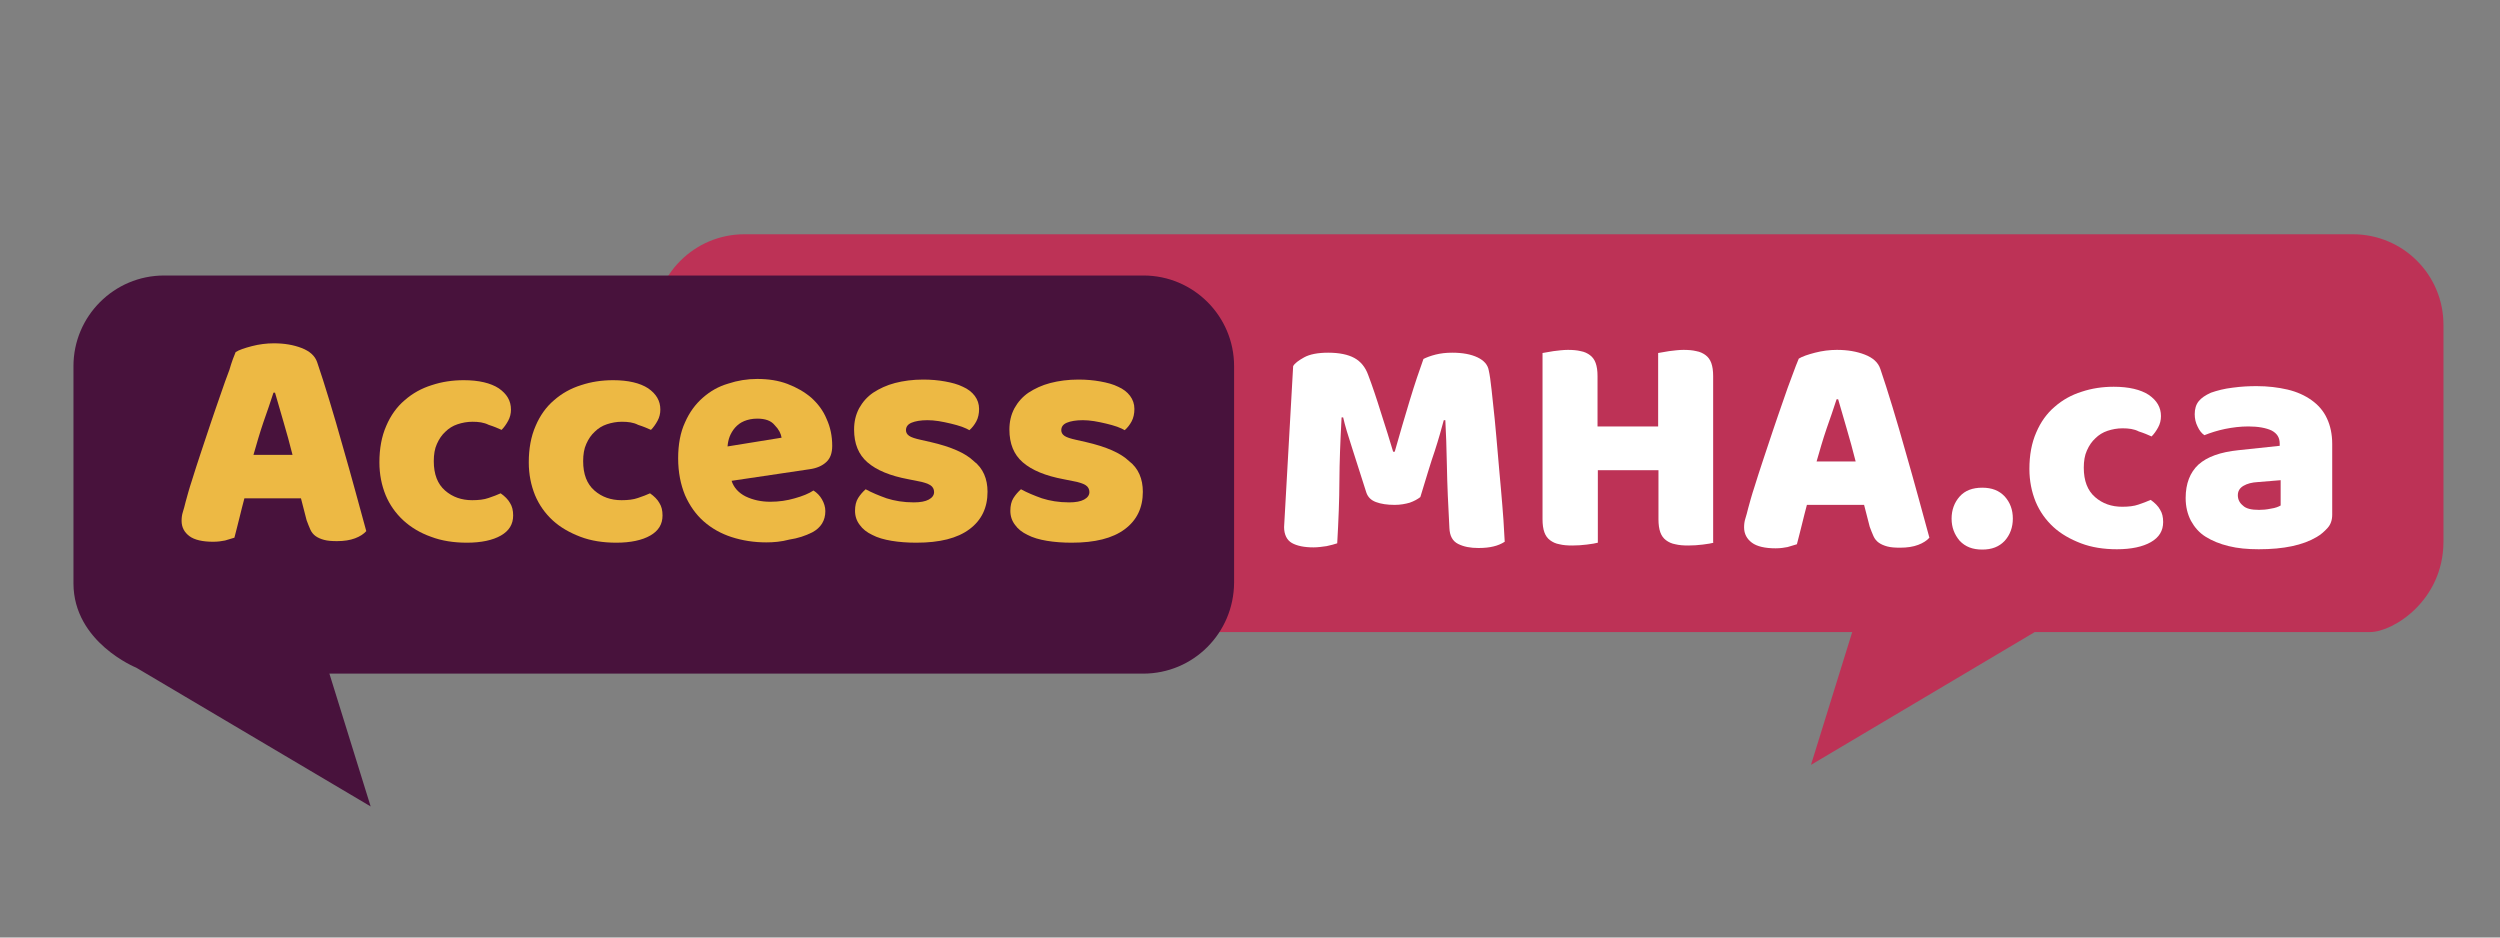<?xml version="1.0" encoding="UTF-8"?>
<svg id="Layer_1" xmlns="http://www.w3.org/2000/svg" width="800" height="300" version="1.1" viewBox="0 0 800 300">
  <rect x="0" y="0" width="800" height="300" fill="#808080" stroke="none"/>
  <!-- Generator: Adobe Illustrator 29.4.0, SVG Export Plug-In . SVG Version: 2.1.0 Build 152)  -->
  <defs>
    <style>
      .st0 {
        fill: #bd3256;
      }

      .st1 {
        fill: #fff;
      }

      .st2 {
        fill: #edb944;
      }

      .st3 {
        fill: #48123c;
      }
    </style>
  </defs>
  <path class="st0" d="M752.909,74.961H238.209c-16,0-29,13-29,29v69.3c0,16,13,29,29,29h354.5l-13.2,42.5,71.6-42.5h107.3c7.4,0,23.5-10.1,23.5-29v-69.3c0-16.1-13-29-29-29Z"/>
  <path class="st3" d="M365.809,215.561H105.409l13.2,42.5-75-44.4s-20.1-8.1-20.1-27v-69.5c0-16,13-29,29-29h313.4c16,0,29,13,29,29v69.3c-.1,16.1-13,29.1-29.1,29.1Z"/>
  <g>
    <path class="st2" d="M75.409,112.661c1.1-.7,2.9-1.3,5.2-1.9,2.3-.6,4.7-.9,7-.9,3.4,0,6.3.5,8.9,1.5s4.3,2.5,5,4.6c1.2,3.5,2.5,7.6,3.9,12.2s2.8,9.4,4.2,14.4c1.4,4.9,2.8,9.8,4.1,14.6,1.3,4.8,2.5,9.1,3.5,12.8-.8.9-2,1.7-3.6,2.3-1.6.6-3.5.9-5.8.9-1.6,0-3-.1-4.1-.4s-2-.7-2.7-1.2-1.3-1.2-1.7-2.1c-.4-.9-.8-1.9-1.2-3l-1.8-7h-18.1c-.5,2-1.1,4.1-1.6,6.3-.5,2.2-1.1,4.2-1.6,6.3-.9.3-1.9.6-3,.9-1,.2-2.3.4-3.8.4-3.4,0-6-.6-7.6-1.8-1.6-1.2-2.5-2.8-2.5-4.9,0-.9.1-1.9.4-2.8.3-.9.6-2.1.9-3.3.5-1.8,1.1-4.1,2-6.8.8-2.7,1.8-5.6,2.8-8.7s2.1-6.3,3.2-9.6c1.1-3.3,2.2-6.4,3.2-9.3s1.9-5.5,2.8-7.8c.8-2.8,1.5-4.5,2-5.7ZM87.509,125.661c-.9,2.8-2,6-3.2,9.4-1.2,3.5-2.2,7-3.2,10.5h12.5c-.9-3.6-1.9-7.2-2.9-10.6-1-3.5-1.9-6.6-2.7-9.3h-.5Z"/>
    <path class="st2" d="M151.209,134.961c-1.7,0-3.3.3-4.8.8s-2.8,1.3-3.9,2.4c-1.1,1-2,2.3-2.7,3.9-.7,1.5-1,3.4-1,5.5,0,4.2,1.2,7.3,3.6,9.4,2.4,2.1,5.3,3.1,8.7,3.1,2,0,3.8-.2,5.2-.7,1.5-.5,2.8-1,3.9-1.5,1.3.9,2.4,2,3,3.1.7,1.1,1,2.4,1,4,0,2.8-1.3,4.9-3.9,6.4-2.6,1.5-6.3,2.3-10.9,2.3-4.2,0-8.1-.6-11.5-1.9-3.4-1.2-6.4-3-8.8-5.2-2.5-2.3-4.4-5-5.7-8.1-1.3-3.2-2-6.7-2-10.5,0-4.4.7-8.3,2.2-11.7,1.4-3.3,3.4-6.1,5.9-8.2,2.5-2.2,5.4-3.8,8.6-4.8,3.3-1.1,6.7-1.6,10.3-1.6,4.8,0,8.6.9,11.2,2.6,2.6,1.8,3.9,4,3.9,6.8,0,1.3-.3,2.5-.9,3.6-.6,1.1-1.3,2.1-2.1,2.9-1.1-.5-2.5-1.1-4.1-1.6-1.6-.8-3.3-1-5.2-1Z"/>
    <path class="st2" d="M199.009,134.961c-1.7,0-3.3.3-4.8.8s-2.8,1.3-3.9,2.4c-1.1,1-2,2.3-2.7,3.9-.7,1.5-1,3.4-1,5.5,0,4.2,1.2,7.3,3.6,9.4,2.4,2.1,5.3,3.1,8.7,3.1,2,0,3.8-.2,5.2-.7,1.5-.5,2.8-1,3.9-1.5,1.3.9,2.4,2,3,3.1.7,1.1,1,2.4,1,4,0,2.8-1.3,4.9-3.9,6.4-2.6,1.5-6.3,2.3-10.9,2.3-4.2,0-8.1-.6-11.5-1.9s-6.4-3-8.8-5.2c-2.5-2.3-4.4-5-5.7-8.1-1.3-3.2-2-6.7-2-10.5,0-4.4.7-8.3,2.2-11.7,1.4-3.3,3.4-6.1,5.9-8.2,2.5-2.2,5.4-3.8,8.6-4.8,3.3-1.1,6.7-1.6,10.3-1.6,4.8,0,8.6.9,11.2,2.6,2.6,1.8,3.9,4,3.9,6.8,0,1.3-.3,2.5-.9,3.6-.6,1.1-1.3,2.1-2.1,2.9-1.1-.5-2.5-1.1-4.1-1.6-1.5-.8-3.3-1-5.2-1Z"/>
    <path class="st2" d="M245.209,173.561c-4,0-7.7-.6-11.1-1.7-3.4-1.1-6.4-2.8-8.9-5s-4.5-5-6-8.4c-1.4-3.4-2.2-7.3-2.2-11.8,0-4.4.7-8.3,2.2-11.5,1.4-3.2,3.3-5.8,5.7-7.9s5-3.6,8.1-4.5c3-1,6.1-1.5,9.3-1.5,3.6,0,6.8.5,9.7,1.6s5.5,2.6,7.6,4.4c2.1,1.9,3.8,4.1,4.9,6.8,1.2,2.6,1.8,5.5,1.8,8.6,0,2.3-.6,4-1.9,5.2-1.3,1.2-3.1,2-5.4,2.3l-24.9,3.7c.7,2.2,2.3,3.9,4.5,5,2.3,1.1,4.9,1.7,7.9,1.7,2.8,0,5.4-.4,7.8-1.1,2.5-.7,4.5-1.5,6-2.5,1.1.7,2,1.6,2.7,2.8.7,1.2,1.1,2.5,1.1,3.8,0,3-1.4,5.3-4.2,6.8-2.2,1.1-4.6,1.9-7.3,2.3-2.6.7-5.1.9-7.4.9ZM242.309,133.961c-1.6,0-3,.3-4.2.8s-2.1,1.2-2.9,2.1c-.7.8-1.3,1.8-1.7,2.8s-.6,2.1-.7,3.2l17.3-2.8c-.2-1.3-.9-2.7-2.2-4-1.2-1.5-3.1-2.1-5.6-2.1Z"/>
    <path class="st2" d="M316.009,157.361c0,5.1-1.9,9.1-5.8,12s-9.5,4.3-17,4.3c-2.8,0-5.5-.2-7.9-.6s-4.5-1-6.2-1.9c-1.7-.8-3.1-1.9-4-3.2-1-1.3-1.5-2.8-1.5-4.5,0-1.6.3-3,1-4.1s1.5-2,2.4-2.8c2,1.1,4.2,2,6.7,2.9,2.5.8,5.4,1.3,8.7,1.3,2.1,0,3.7-.3,4.8-.9,1.1-.6,1.7-1.4,1.7-2.4,0-.9-.4-1.7-1.2-2.2-.8-.5-2.2-1-4-1.3l-3-.6c-5.9-1.1-10.2-2.9-13.1-5.4s-4.3-6-4.3-10.5c0-2.5.5-4.7,1.6-6.8,1.1-2,2.6-3.7,4.5-5,2-1.3,4.3-2.4,7-3.1s5.7-1.1,9-1.1c2.5,0,4.8.2,7,.6s4.1.9,5.7,1.7c1.6.7,2.9,1.7,3.8,2.9.9,1.2,1.4,2.6,1.4,4.2,0,1.5-.3,2.9-.9,4s-1.3,2-2.2,2.8c-.5-.3-1.3-.7-2.4-1.1s-2.3-.7-3.5-1c-1.3-.3-2.6-.6-3.9-.8-1.3-.2-2.5-.3-3.6-.3-2.2,0-3.9.3-5.1.8s-1.8,1.3-1.8,2.4c0,.7.3,1.3,1,1.8s2,.9,3.8,1.3l3.1.7c6.5,1.5,11.1,3.5,13.8,6.1,3,2.3,4.4,5.7,4.4,9.8Z"/>
    <path class="st2" d="M365.709,157.361c0,5.1-1.9,9.1-5.8,12s-9.5,4.3-17,4.3c-2.8,0-5.5-.2-7.9-.6s-4.5-1-6.2-1.9c-1.7-.8-3.1-1.9-4-3.2-1-1.3-1.5-2.8-1.5-4.5,0-1.6.3-3,1-4.1s1.5-2,2.4-2.8c2,1.1,4.2,2,6.7,2.9,2.5.8,5.4,1.3,8.7,1.3,2.1,0,3.7-.3,4.8-.9,1.1-.6,1.7-1.4,1.7-2.4,0-.9-.4-1.7-1.2-2.2-.8-.5-2.2-1-4-1.3l-3-.6c-5.9-1.1-10.2-2.9-13.1-5.4s-4.3-6-4.3-10.5c0-2.5.5-4.7,1.6-6.8,1.1-2,2.6-3.7,4.5-5,2-1.3,4.3-2.4,7-3.1s5.7-1.1,9-1.1c2.5,0,4.8.2,7,.6s4.1.9,5.7,1.7c1.6.7,2.9,1.7,3.8,2.9.9,1.2,1.4,2.6,1.4,4.2,0,1.5-.3,2.9-.9,4s-1.3,2-2.2,2.8c-.5-.3-1.3-.7-2.4-1.1s-2.3-.7-3.5-1c-1.3-.3-2.6-.6-3.9-.8-1.3-.2-2.5-.3-3.6-.3-2.2,0-3.9.3-5.1.8s-1.8,1.3-1.8,2.4c0,.7.3,1.3,1,1.8s2,.9,3.8,1.3l3.1.7c6.5,1.5,11.1,3.5,13.8,6.1,3,2.3,4.4,5.7,4.4,9.8Z"/>
  </g>
  <g>
    <path class="st1" d="M454.509,159.061c-.9.7-2,1.3-3.4,1.8-1.4.4-3,.7-4.8.7-2.4,0-4.4-.3-6-.9s-2.6-1.6-3.1-3.1c-1.9-5.9-3.4-10.7-4.6-14.4-1.2-3.7-2.2-6.9-2.8-9.6h-.5c-.2,4-.4,7.6-.5,10.9s-.2,6.4-.2,9.5-.1,6.2-.2,9.4c-.1,3.2-.3,6.7-.5,10.5-.9.3-2,.6-3.4.9-1.4.2-2.8.4-4.2.4-3,0-5.3-.5-6.9-1.4s-2.5-2.7-2.5-5.1l2.9-51.5c.5-.9,1.7-1.8,3.5-2.8s4.4-1.5,7.7-1.5c3.6,0,6.4.6,8.4,1.7,2,1.1,3.5,2.9,4.4,5.4.6,1.6,1.3,3.5,2,5.6s1.4,4.2,2.1,6.5,1.4,4.4,2.1,6.6,1.3,4.2,1.8,5.9h.5c1.6-5.7,3.2-11.1,4.8-16.4,1.6-5.3,3.1-9.7,4.4-13.3,1-.5,2.3-1,3.9-1.4s3.3-.6,5.3-.6c3.3,0,6,.5,8.1,1.5s3.3,2.4,3.6,4.2c.3,1.3.6,3.4.9,6.2.3,2.8.6,5.9,1,9.4.3,3.5.7,7.2,1,11.1s.7,7.7,1,11.3c.3,3.6.6,6.9.8,9.9.2,3,.3,5.3.4,6.9-1.1.7-2.3,1.2-3.6,1.5-1.2.3-2.8.5-4.8.5-2.6,0-4.7-.4-6.5-1.3s-2.7-2.6-2.8-5.1c-.4-7.3-.7-13.9-.8-19.8-.1-5.9-.3-10.8-.5-14.7h-.5c-.7,2.6-1.6,5.9-2.9,9.9-1.2,3.4-2.7,8.5-4.6,14.7Z"/>
    <path class="st1" d="M548.409,173.661c-.7.2-1.9.4-3.5.6s-3.1.3-4.7.3c-1.5,0-2.9-.1-4.1-.4-1.2-.2-2.2-.7-3-1.3s-1.4-1.4-1.8-2.5c-.4-1.1-.6-2.5-.6-4.2v-15.7h-19.4v23.2c-.7.2-1.9.4-3.5.6s-3.1.3-4.7.3c-1.5,0-2.9-.1-4.1-.4-1.2-.2-2.2-.7-3-1.3-.8-.6-1.4-1.4-1.8-2.5s-.6-2.5-.6-4.2v-53.2c.7-.1,1.9-.3,3.5-.6,1.6-.2,3.2-.4,4.6-.4,1.5,0,2.9.1,4.1.4,1.2.2,2.2.7,3,1.3s1.4,1.4,1.8,2.5.6,2.5.6,4.2v16.1h19.4v-23.5c.7-.1,1.9-.3,3.5-.6,1.6-.2,3.2-.4,4.6-.4,1.5,0,2.9.1,4.1.4,1.2.2,2.2.7,3,1.3s1.4,1.4,1.8,2.5c.4,1.1.6,2.5.6,4.2v53.3h.2Z"/>
    <path class="st1" d="M575.609,114.761c1.1-.7,2.9-1.3,5.2-1.9,2.3-.6,4.7-.9,7-.9,3.4,0,6.3.5,8.9,1.5,2.6,1,4.3,2.5,5,4.6,1.2,3.5,2.5,7.6,3.9,12.2s2.8,9.4,4.2,14.4c1.4,4.9,2.8,9.8,4.1,14.6,1.3,4.8,2.5,9.1,3.5,12.8-.8.9-2,1.7-3.6,2.3-1.6.6-3.5.9-5.8.9-1.6,0-3-.1-4.1-.4s-2-.7-2.7-1.2-1.3-1.2-1.7-2.1-.8-1.9-1.2-3l-1.8-7h-18.3c-.5,2-1.1,4.1-1.6,6.3-.5,2.2-1.1,4.2-1.6,6.3-.9.3-1.9.6-3,.9-1,.2-2.3.4-3.8.4-3.4,0-6-.6-7.6-1.8-1.6-1.2-2.5-2.8-2.5-4.9,0-.9.1-1.9.4-2.8.3-.9.6-2.1.9-3.3.5-1.8,1.1-4.1,2-6.8.8-2.7,1.8-5.6,2.8-8.7s2.1-6.3,3.2-9.6c1.1-3.3,2.2-6.4,3.2-9.3s1.9-5.5,2.8-7.8c1-2.8,1.7-4.5,2.2-5.7ZM587.709,127.761c-.9,2.8-2,6-3.2,9.4-1.2,3.5-2.2,7-3.2,10.5h12.5c-.9-3.6-1.9-7.2-2.9-10.6-1-3.5-1.9-6.6-2.7-9.3h-.5Z"/>
    <path class="st1" d="M624.509,165.961c0-2.8.9-5.2,2.6-7.1,1.7-1.9,4.1-2.8,7.2-2.8s5.4.9,7.2,2.8c1.7,1.9,2.6,4.2,2.6,7.1,0,2.8-.9,5.2-2.6,7.1-1.8,1.9-4.1,2.8-7.2,2.8s-5.4-.9-7.2-2.8c-1.7-2-2.6-4.3-2.6-7.1Z"/>
    <path class="st1" d="M679.209,137.061c-1.7,0-3.3.3-4.8.8s-2.8,1.3-3.9,2.4c-1.1,1-2,2.3-2.7,3.9-.7,1.5-1,3.4-1,5.5,0,4.2,1.2,7.3,3.6,9.4,2.4,2.1,5.3,3.1,8.7,3.1,2,0,3.8-.2,5.2-.7,1.5-.5,2.8-1,3.9-1.5,1.3.9,2.4,2,3,3.1.7,1.1,1,2.4,1,4,0,2.8-1.3,4.9-3.9,6.4-2.6,1.5-6.3,2.3-10.9,2.3-4.2,0-8.1-.6-11.5-1.9s-6.4-3-8.8-5.2c-2.5-2.3-4.4-5-5.7-8.1-1.3-3.2-2-6.7-2-10.5,0-4.4.7-8.3,2.2-11.7,1.4-3.3,3.4-6.1,5.9-8.2,2.5-2.2,5.4-3.8,8.6-4.8,3.3-1.1,6.7-1.6,10.3-1.6,4.8,0,8.6.9,11.2,2.6,2.6,1.8,3.9,4,3.9,6.8,0,1.3-.3,2.5-.9,3.6-.6,1.1-1.3,2.1-2.1,2.9-1.1-.5-2.5-1.1-4.1-1.6-1.5-.8-3.3-1-5.2-1Z"/>
    <path class="st1" d="M722.109,123.561c3.6,0,6.9.4,9.9,1.1s5.6,1.9,7.7,3.4c2.1,1.5,3.8,3.4,4.9,5.8,1.1,2.3,1.7,5.1,1.7,8.2v22.6c0,1.8-.5,3.2-1.5,4.3-1,1.1-2.1,2.1-3.5,2.9-4.4,2.6-10.5,3.9-18.5,3.9-3.6,0-6.8-.3-9.6-1-2.9-.7-5.3-1.7-7.4-3-2.1-1.3-3.6-3.1-4.7-5.1-1.1-2.1-1.7-4.5-1.7-7.3,0-4.6,1.4-8.2,4.1-10.7,2.8-2.5,7-4,12.8-4.6l13.2-1.4v-.7c0-2-.9-3.3-2.6-4.2-1.7-.8-4.2-1.3-7.4-1.3-2.6,0-5,.3-7.5.8-2.4.5-4.6,1.2-6.6,2-.9-.6-1.6-1.5-2.2-2.8-.6-1.2-.9-2.5-.9-3.9,0-1.7.4-3.1,1.3-4.2.8-1,2.1-1.9,3.9-2.7,2-.7,4.3-1.3,6.9-1.6,2.9-.4,5.4-.5,7.7-.5ZM722.909,163.161c1.1,0,2.4-.1,3.8-.4,1.4-.2,2.4-.6,3.1-1v-8.1l-7.3.6c-1.9.1-3.4.5-4.6,1.2-1.2.7-1.8,1.7-1.8,3s.5,2.4,1.6,3.3c1,1,2.7,1.4,5.2,1.4Z"/>
  </g>
</svg>